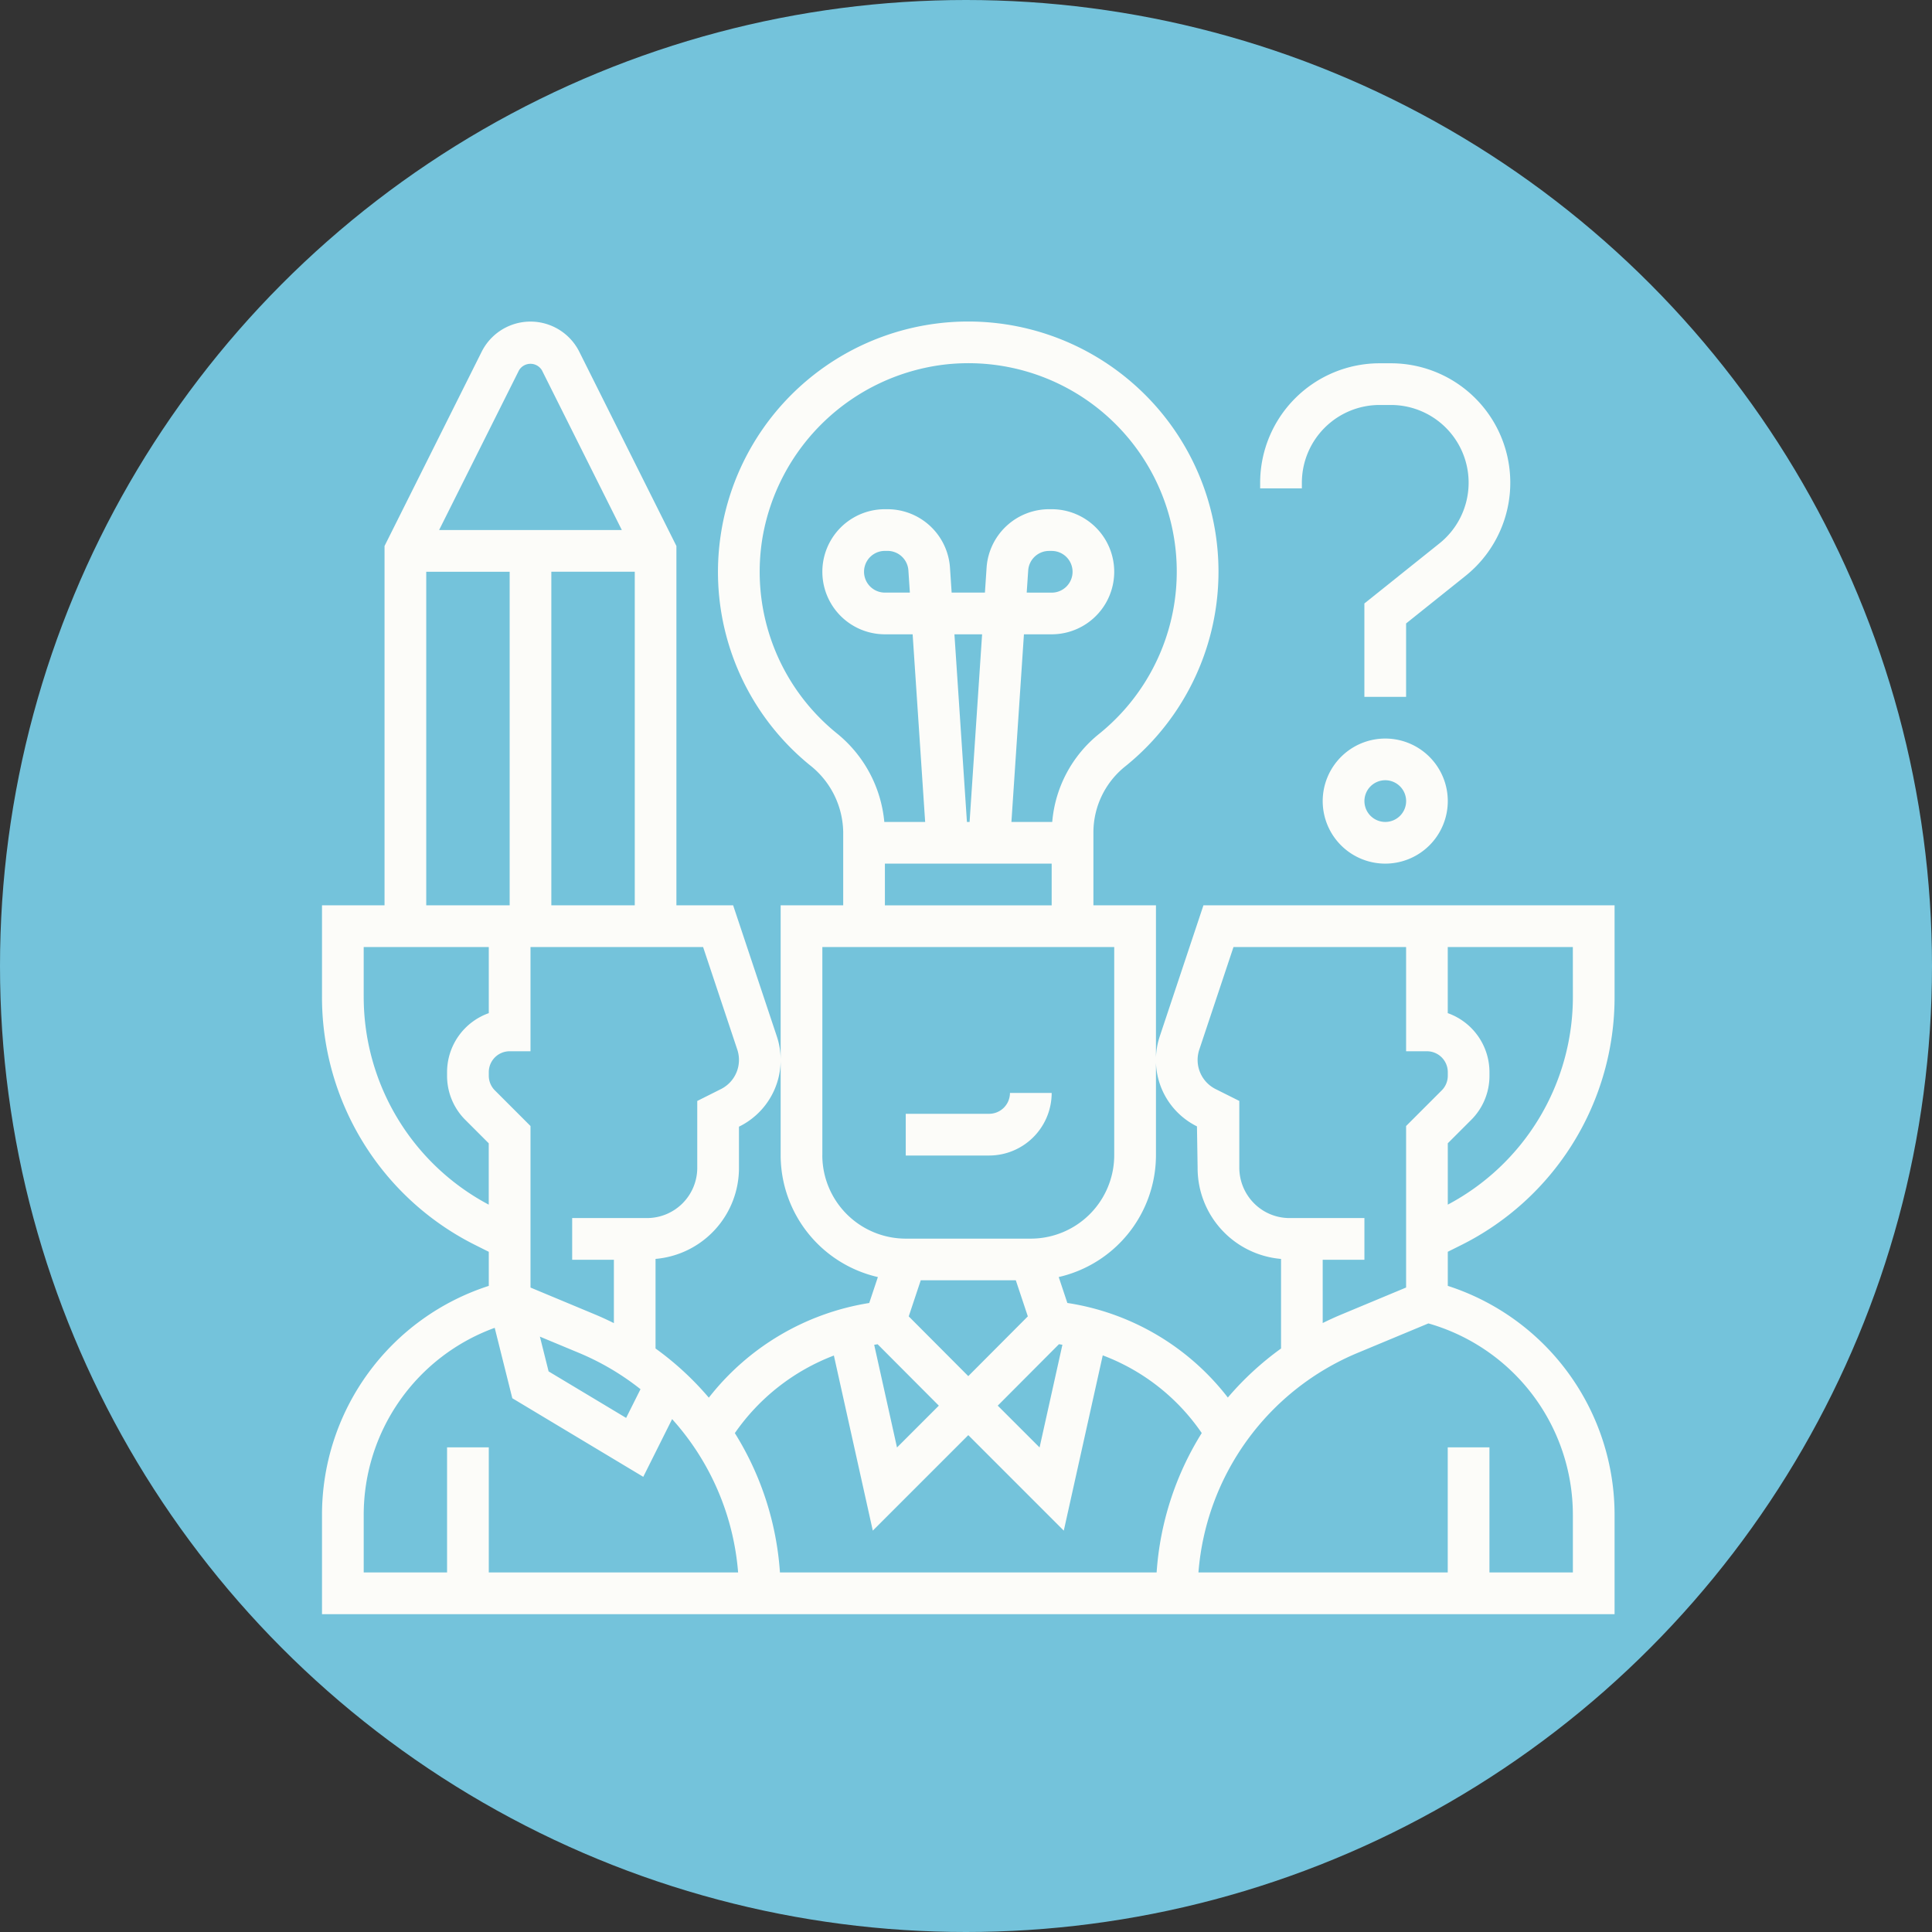 <svg xmlns="http://www.w3.org/2000/svg" xmlns:xlink="http://www.w3.org/1999/xlink" width="264" height="264" viewBox="0 0 264 264">
  <rect x="0" y="0" width="264" height="264" fill="#333333" stroke="none"/>
  <defs>
    <clipPath id="clip-path">
      <rect id="Rectángulo_8" data-name="Rectángulo 8" width="177" height="177" transform="translate(0 0.057)" fill="#fcfcf9"/>
    </clipPath>
  </defs>
  <g id="strategic" transform="translate(-1254 -2499)">
    <circle id="Elipse_4" data-name="Elipse 4" cx="132" cy="132" r="132" transform="translate(1254 2499)" fill="#74c3db"/>
    <g id="Grupo_7" data-name="Grupo 7" transform="translate(1298 2542.943)">
      <g id="Grupo_6" data-name="Grupo 6" clip-path="url(#clip-path)">
        <path id="Trazado_9" data-name="Trazado 9" d="M155.584,126.235a37.855,37.855,0,0,0,21.041-34.046V79.766h-56.18l-5.974,17.918a10.211,10.211,0,0,0-.519,3.209,10.091,10.091,0,0,0,5.608,9.079l.089,5.65a12.457,12.457,0,0,0,11.4,12.462v12.241a41.229,41.229,0,0,0-7.27,6.7,34.224,34.224,0,0,0-21.93-12.924l-1.179-3.542a17.109,17.109,0,0,0,13.287-16.651V79.766h-8.546V69.71a11.558,11.558,0,0,1,4.4-8.971A34.152,34.152,0,0,0,111.1,8.7,34.189,34.189,0,0,0,54.546,28.768a34.033,34.033,0,0,0,12.13,31.854,11.846,11.846,0,0,1,4.544,9.1V79.766H62.673v34.145A17.109,17.109,0,0,0,75.96,130.562l-1.183,3.544a34.768,34.768,0,0,0-21.919,12.936,41.127,41.127,0,0,0-7.281-6.719V128.082a12.468,12.468,0,0,0,11.4-12.462v-5.607l.089-.043a10.151,10.151,0,0,0,5.087-12.289L56.18,79.766H48.429v-49.1L35.159,4.125a7.458,7.458,0,0,0-13.343,0L8.546,30.665v49.1H0V92.189a37.855,37.855,0,0,0,21.041,34.046l1.749.876v4.657A32.874,32.874,0,0,0,0,163.083v13.541H176.625V163.082a32.872,32.872,0,0,0-22.79-31.316v-4.659Zm15.344-34.046a32.141,32.141,0,0,1-17.093,28.477v-8.384l3.194-3.193a8.482,8.482,0,0,0,2.5-6.045v-.488a8.562,8.562,0,0,0-5.7-8.059V85.464h17.093ZM136.742,128.2h5.7v-5.7H132.22a6.829,6.829,0,0,1-4.858-2.014,6.918,6.918,0,0,1-2.016-4.863v-9.127l-3.236-1.621a4.452,4.452,0,0,1-2.233-5.388l4.674-14.021h23.586V99.707h2.849a2.854,2.854,0,0,1,2.849,2.849v.488A2.834,2.834,0,0,1,153,105.06l-4.863,4.863v22.069l-8.765,3.654q-1.344.56-2.63,1.2ZM88.312,144.1l-8.137-8.166L81.819,131H94.806l1.643,4.932Zm-12.387-4.355,8.363,8.389-5.716,5.716-3.116-14.031c.158-.026.313-.052.469-.074m24.777-.006c.158.022.313.048.471.075l-3.119,14.032-5.716-5.714ZM70.283,56.212a28.4,28.4,0,0,1-10.108-26.58A28.7,28.7,0,0,1,85.017,5.879,28.476,28.476,0,0,1,106.223,56.31a17.274,17.274,0,0,0-6.44,12.061H94.206l1.71-25.639h3.791a8.546,8.546,0,0,0,0-17.093H99.34a8.568,8.568,0,0,0-8.526,7.979l-.228,3.416H86.039l-.228-3.418a8.568,8.568,0,0,0-8.526-7.977h-.367a8.546,8.546,0,0,0,0,17.093h3.791l1.71,25.639H76.837a17.623,17.623,0,0,0-6.555-12.159M88.127,68.371,86.419,42.732H90.2l-1.71,25.639Zm8.168-31.337L96.5,34a2.859,2.859,0,0,1,2.844-2.661h.367a2.849,2.849,0,0,1,0,5.7Zm-15.965,0H76.917a2.849,2.849,0,0,1,0-5.7h.367A2.859,2.859,0,0,1,80.128,34ZM76.917,74.068h22.79v5.7H76.917Zm-8.546,39.842V85.464h39.883v28.447a11.407,11.407,0,0,1-11.4,11.4H79.766a11.409,11.409,0,0,1-11.4-11.4M43.52,145.887l-1.962,3.922-10.594-6.356-1.189-4.75,5.286,2.2a35.613,35.613,0,0,1,8.459,4.98m13.228-46.4a4.456,4.456,0,0,1-2.233,5.392L51.278,106.5v9.128A6.87,6.87,0,0,1,44.4,122.5H34.185v5.7h5.7v8.657q-1.286-.645-2.63-1.206l-8.765-3.655V109.923l-4.863-4.863a2.834,2.834,0,0,1-.835-2.016v-.488a2.854,2.854,0,0,1,2.849-2.849h2.849V85.464H52.074Zm-25.411-65.3h11.4V79.766h-11.4ZM26.913,6.669a1.826,1.826,0,0,1,3.147,0L40.972,28.488H16ZM14.244,34.185h11.4V79.766h-11.4Zm-8.546,58V85.464H22.79V94.5a8.562,8.562,0,0,0-5.7,8.059v.488a8.495,8.495,0,0,0,2.5,6.045l3.194,3.193v8.384A32.143,32.143,0,0,1,5.7,92.189M22.79,170.927V153.834h-5.7v17.093H5.7v-7.845A27.184,27.184,0,0,1,23.6,137.5l2.405,9.62L43.9,157.859l3.943-7.888a35.472,35.472,0,0,1,9.017,20.956Zm39.787,0a41.2,41.2,0,0,0-6.163-19.042,29.03,29.03,0,0,1,13.532-10.6l5.318,23.927,13.049-13.05,13.049,13.05,5.323-23.95a28.559,28.559,0,0,1,13.528,10.615,41.2,41.2,0,0,0-6.165,19.047Zm108.35-7.845v7.845h-11.4V153.834h-5.7v17.093H119.762a35.512,35.512,0,0,1,21.8-30.023l9.624-4.008a27.2,27.2,0,0,1,19.739,26.187" fill="#fcfcf9"/>
        <path id="Trazado_10" data-name="Trazado 10" d="M187.941,222h-5.7a2.854,2.854,0,0,1-2.849,2.849H168v5.7h11.4A8.556,8.556,0,0,0,187.941,222" transform="translate(-88.234 -116.595)" fill="#fcfcf9"/>
        <path id="Trazado_11" data-name="Trazado 11" d="M288,128.546A8.546,8.546,0,1,0,296.546,120,8.556,8.556,0,0,0,288,128.546m11.4,0a2.849,2.849,0,1,1-2.849-2.849,2.854,2.854,0,0,1,2.849,2.849" transform="translate(-151.258 -63.024)" fill="#fcfcf9"/>
        <path id="Trazado_12" data-name="Trazado 12" d="M275.7,28.317a10.63,10.63,0,0,1,10.62-10.62h1.553A10.621,10.621,0,0,1,294.5,36.612l-10.258,8.207V57.581h5.7V47.552l8.12-6.5A16.316,16.316,0,0,0,287.868,12h-1.553A16.334,16.334,0,0,0,270,28.317v.775h5.7Z" transform="translate(-141.805 -6.302)" fill="#fcfcf9"/>
      </g>
    </g>
  </g>
</svg>
